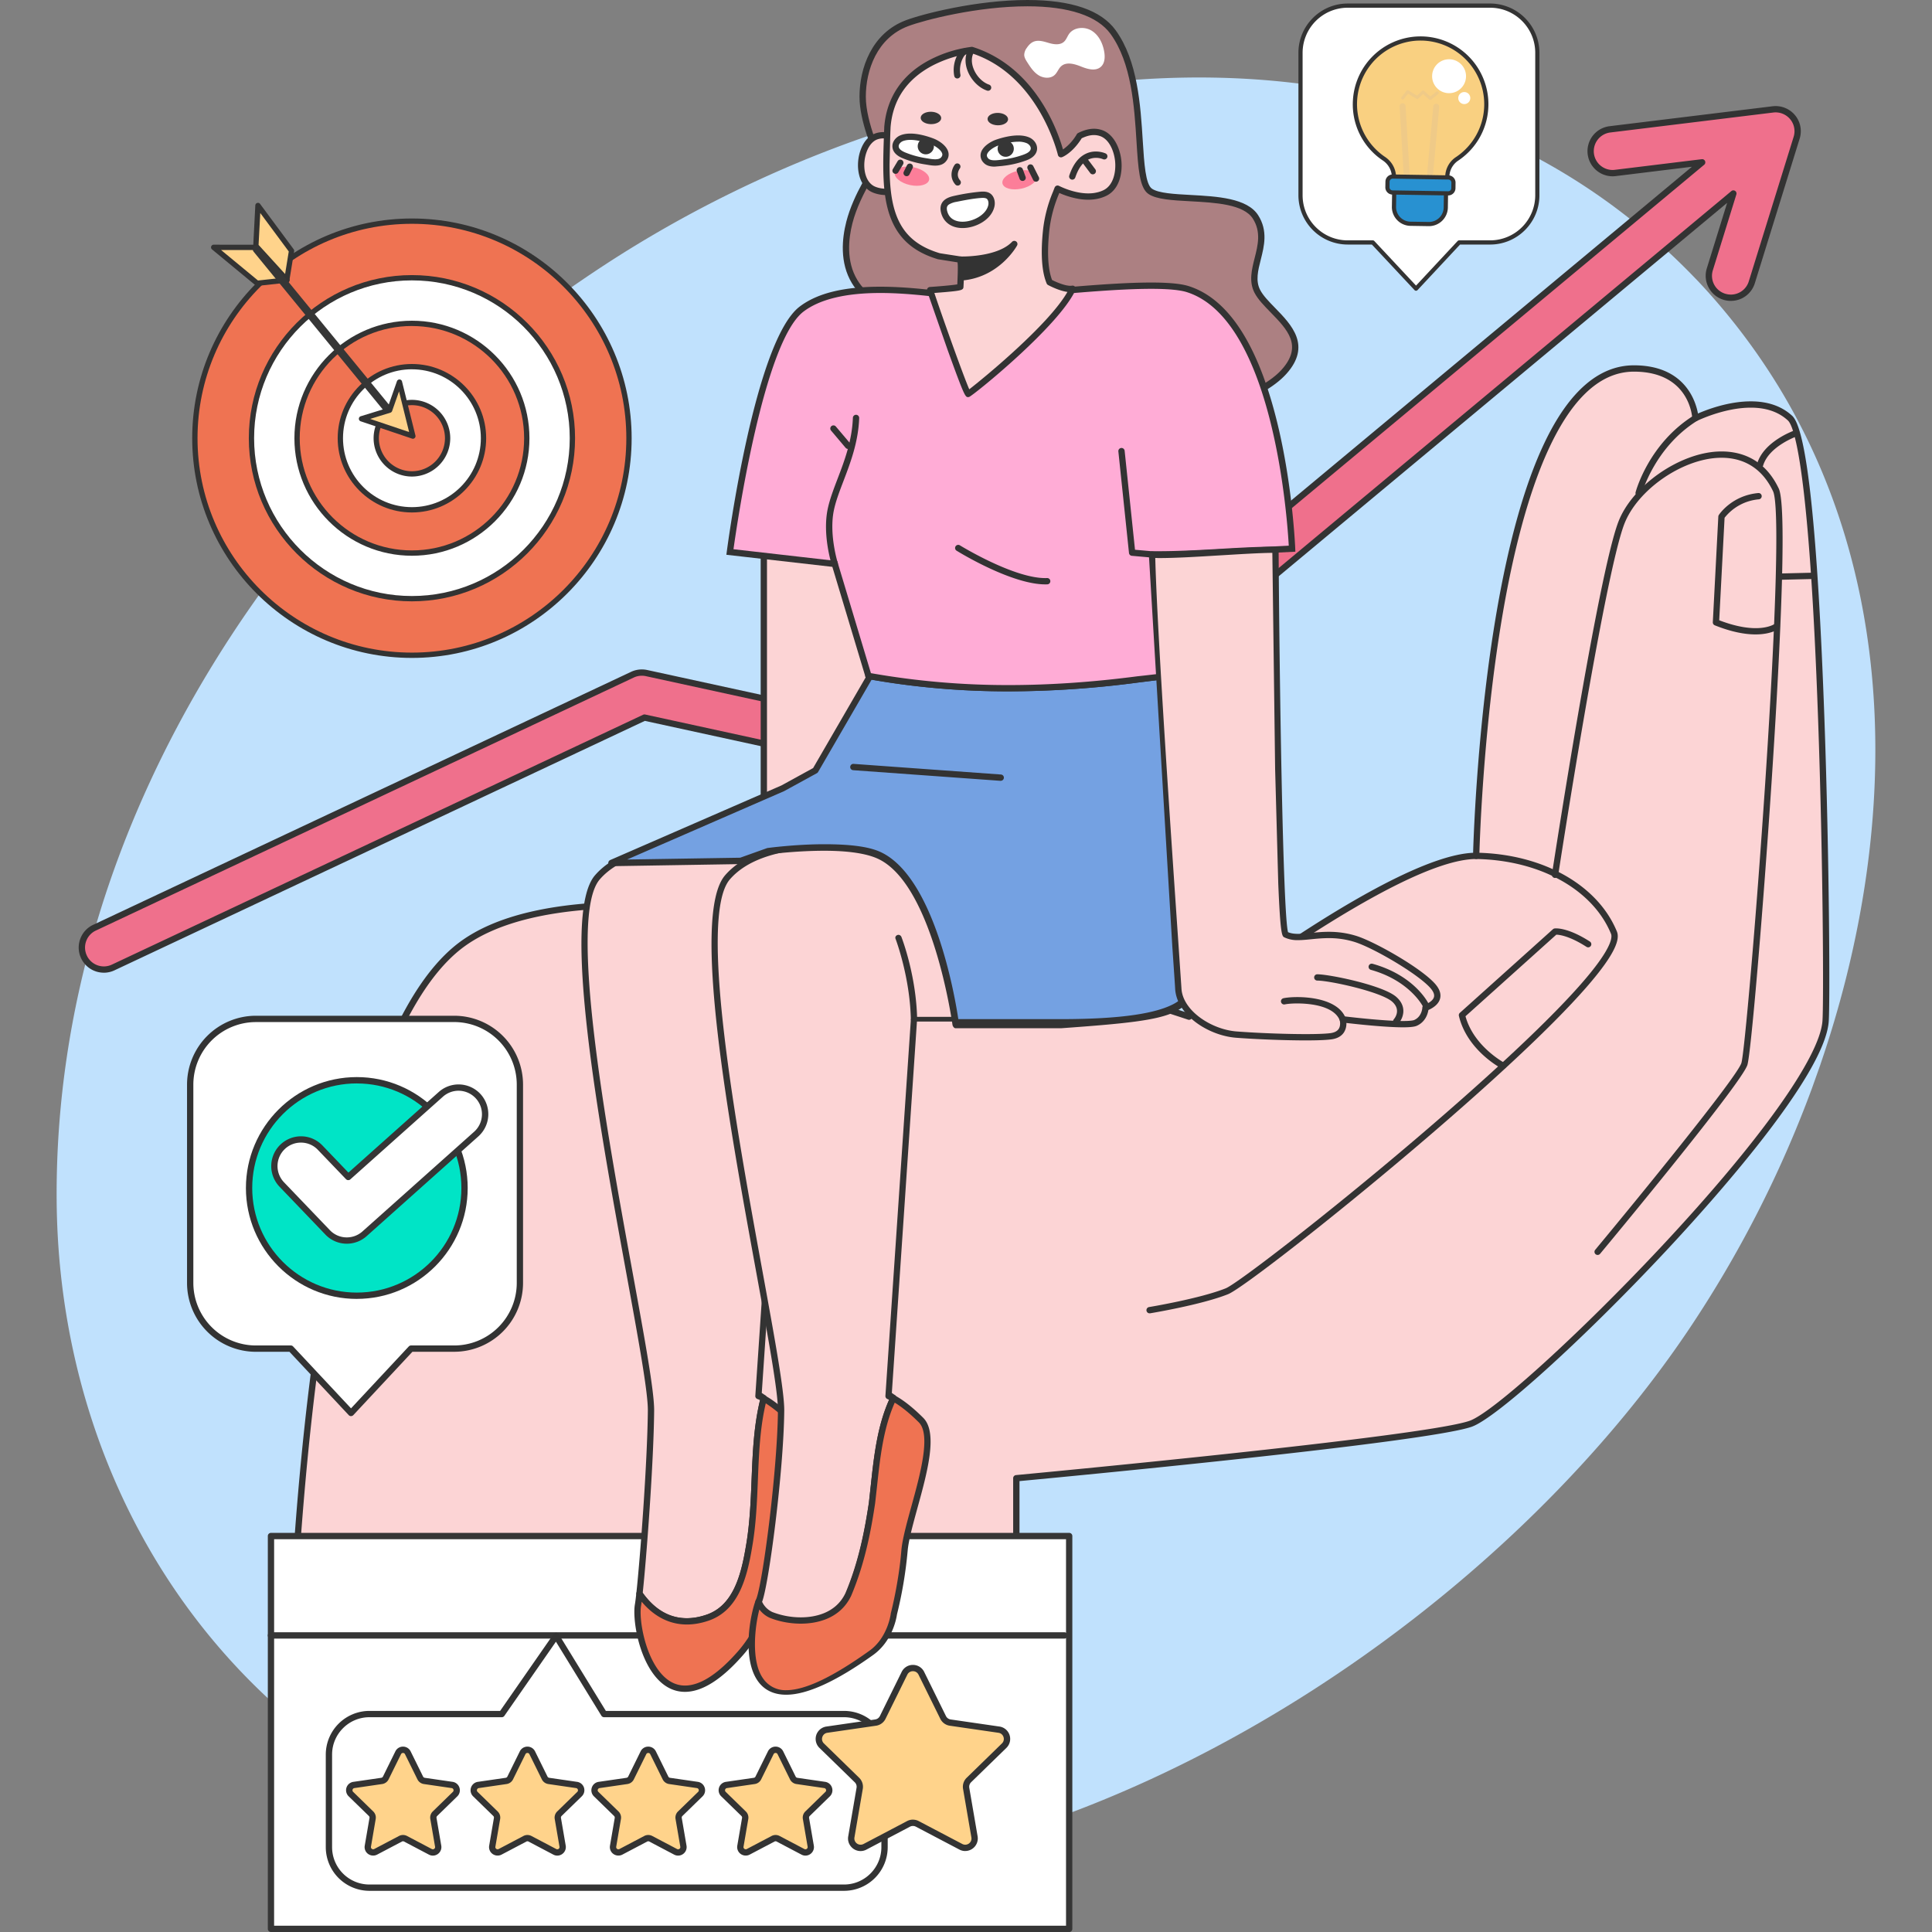 <svg xmlns="http://www.w3.org/2000/svg" xmlns:xlink="http://www.w3.org/1999/xlink" width="800" height="800">
  <rect width="100%" height="100%" fill="#808080" stroke="none"/>
  <style>
    .B{fill:#333}.C{fill:#fff}.D{fill:#ffd38b}.E{fill:#fcd4d5}.F{fill:#363636}.G{fill:#ef7352}.H{fill:#fad1c4}.I{fill:#efca88}
  </style>
  <defs>
    <clipPath id="A">
      <path d="M3933.57 1836.53h8.14v-49.91h-8.14z"/>
    </clipPath>
    <clipPath id="B">
      <path d="M3915.5 1836.88h6.69v-50.01h-6.69z"/>
    </clipPath>
    <clipPath id="C">
      <path d="M3916.57 1845.48h24.79v-6.42h-24.79z"/>
    </clipPath>
    <path id="D" d="M4122.76 1935.13c.02 1.5 2.06 2.68 4.54 2.64s4.47-1.3 4.45-2.8-2.06-2.68-4.54-2.63-4.48 1.29-4.45 2.79"/>
  </defs>
  <path fill="#c0e1fd" d="m753.82 440.73-3.53 9.92a473.06 473.06 0 0 1-51.43 100.5c-40.45 59.95-101.24 116.78-171.08 158.5-33.41 19.97-68.9 36.48-105.2 48.22-43.46 14.06-88.12 21.28-131.84 19.42l-5.85-.3c-33.88-2.07-67.14-9.68-98.78-23.88a276.46 276.46 0 0 1-56.59-34.1l-6.19-4.95c-65.16-53.52-99.28-133.61-99.87-217-1.14-158.96 97.66-303.32 227.7-387.88C383.3 23.23 578.2-10.66 699.8 113l3.22 3.32a266.98 266.98 0 0 1 33.62 44.05c50.89 83.7 49.07 187.19 17.17 280.35"/>
  <path d="M120 703.2s3.92-260.66 70.55-311.61 301.82 29.4 301.82 29.4 85.57-66.6 118.88-66.6c0 0 4.29-201.81 65.32-201.81 24.49 0 25.47 20.57 25.47 20.57s25.47-12.73 39.2 0S757.03 409.2 755.92 423c-2.94 36.25-127.37 159.7-146.97 166.56s-188.11 22.53-188.11 22.53v91.11z" class="E"/>
  <g class="B">
    <path d="M121.33 701.9h298.2v-89.8a1.3 1.3 0 0 1 1.2-1.3c1.68-.17 168.58-15.75 187.8-22.48 9.6-3.35 45.87-36.29 79.2-71.91 40.66-43.45 65.67-78.41 66.9-93.52.55-6.8.3-66.02-1.8-125.17-3.7-104.54-9.97-121.27-12.49-123.6-3.8-3.53-8.97-5.32-15.37-5.32-11.17 0-22.24 5.47-22.35 5.52a1.3 1.3 0 0 1-1.89-1.1c-.04-.79-1.25-19.33-24.16-19.33-30.62 0-46.4 54.27-54.25 99.8-8.6 49.77-9.75 100.23-9.76 100.73a1.3 1.3 0 0 1-1.3 1.28c-32.5 0-117.24 65.65-118.1 66.31a1.3 1.3 0 0 1-1.22.21c-1.35-.46-136.45-46.25-229.6-46.25-32.65 0-56.54 5.6-71 16.65-26.95 20.62-47.62 80.8-59.75 174.03-8.47 65.08-10.06 125.6-10.26 135.24m299.52 2.62H120a1.3 1.3 0 0 1-.93-.4 1.3 1.3 0 0 1-.38-.93c.01-.65 1.09-66.06 10.3-136.85 5.42-41.6 12.54-76.91 21.18-104.94 10.85-35.22 24.17-59.05 39.59-70.84 14.92-11.4 39.34-17.2 72.59-17.2 90.18 0 219.31 42.66 229.77 46.17 7.97-6.16 84.78-64.9 117.86-66.4.24-8.11 1.9-54.26 9.76-99.86 5.07-29.4 11.7-52.86 19.7-69.7 10.16-21.43 22.66-32.29 37.13-32.29 20.97 0 25.55 14.68 26.52 19.96 3.6-1.58 12.58-5.04 21.88-5.04 7.09 0 12.85 2.02 17.15 6 6.09 5.66 10.57 47.86 13.33 125.44 2.1 59.24 2.33 118.63 1.78 125.47-1.83 22.6-47.88 74.03-67.59 95.1-34.15 36.49-70.15 69.06-80.25 72.59-18.87 6.6-170.95 20.97-187.24 22.5v89.91c0 .72-.58 1.3-1.3 1.3"/>
    <path d="M476.04 543.82a1.3 1.3 0 0 1-1.3-1.1 1.3 1.3 0 0 1 1.09-1.5c.2-.03 21.1-3.5 31.73-7.76 4.5-1.8 40.23-29.09 78.48-61.66 26.97-22.97 73.27-64.01 80.39-80.84 1.01-2.4.92-3.66.66-4.28-7.57-18.39-29.5-30.55-55.86-30.98a1.3 1.3 0 1 1 .02-2.61h.03c27.4.45 50.26 13.24 58.23 32.6.66 1.6.44 3.65-.68 6.28-7.32 17.33-53.95 58.7-81.1 81.82-37.3 31.78-73.83 59.96-79.2 62.1-10.9 4.36-31.41 7.77-32.28 7.92l-.21.01"/>
    <path d="M661.55 519.65a1.3 1.3 0 0 1-.84-.3 1.3 1.3 0 0 1-.16-1.84c16.12-19.39 58.43-71.07 60.51-77.3 1.2-3.63 6.1-59.14 9.9-116.36 4.63-69.94 5.83-114.96 3.22-120.44-5.69-11.95-15.35-14.12-22.47-13.84-15.5.61-33.78 13.44-39.14 27.46-8.35 21.83-27.18 144.16-27.36 145.4a1.31 1.31 0 0 1-1.5 1.1 1.3 1.3 0 0 1-1.09-1.5c.78-5.05 19.06-123.85 27.5-145.93 5.7-14.88 25.08-28.5 41.48-29.14 7.9-.3 18.64 2.09 24.94 15.32 3.88 8.15-.2 79.77-2.98 121.74-3.62 54.74-8.58 112.7-10.02 117-2.66 7.99-58.6 75.3-60.98 78.16a1.3 1.3 0 0 1-1.01.47"/>
    <path d="M678.53 205.46a1.35 1.35 0 0 1-.33-.05 1.3 1.3 0 0 1-.93-1.6c.22-.82 5.57-20.22 24.08-31.76a1.3 1.3 0 0 1 1.38 2.21c-17.6 10.98-22.88 30.04-22.93 30.23a1.3 1.3 0 0 1-1.27.97m-56.17 237.12c-.2 0-.42-.05-.6-.15-.59-.3-14.3-7.63-17.66-21.76a1.3 1.3 0 0 1 .4-1.28l38.54-34.62a1.3 1.3 0 0 1 .69-.32c.2-.03 5.16-.65 14.6 5.42.61.4.79 1.2.4 1.8a1.3 1.3 0 0 1-1.8.4c-7.12-4.57-11.3-5.02-12.5-5.04l-37.6 33.78c3.4 12.48 16 19.23 16.14 19.3a1.3 1.3 0 0 1-.61 2.47M726.94 262.7c-4.12 0-9.68-.89-16.88-3.77a1.3 1.3 0 0 1-.82-1.28l2.28-43.77a1.31 1.31 0 0 1 .21-.64c.22-.33 5.37-8.06 16.33-9.08a1.3 1.3 0 1 1 .24 2.6 20.3 20.3 0 0 0-14.19 7.64l-2.22 42.44c16.44 6.32 22.94 1.53 23 1.47a1.3 1.3 0 0 1 1.83.24 1.3 1.3 0 0 1-.23 1.83c-.2.15-3.12 2.32-9.55 2.32m1.9-69a1.3 1.3 0 0 1-1.25-1.68c2.76-9.35 15.31-13.74 15.84-13.93a1.3 1.3 0 0 1 1.66.82 1.3 1.3 0 0 1-.81 1.66c-.12.04-11.8 4.14-14.2 12.2a1.3 1.3 0 0 1-1.25.93m8.17 46.38a1.3 1.3 0 0 1-1.31-1.28 1.3 1.3 0 0 1 1.28-1.33l13.71-.33h.03a1.3 1.3 0 0 1 1.3 1.27 1.3 1.3 0 0 1-1.27 1.34l-13.71.33H737"/>
  </g>
  <path d="M442.73 636.04H112.2V798.7h330.53z" class="C"/>
  <g class="F">
    <path d="M113.5 797.39h327.92V637.35H113.51zM442.74 800H112.2a1.3 1.3 0 0 1-1.3-1.3V636.03c0-.72.58-1.3 1.3-1.3h330.53c.72 0 1.3.58 1.3 1.3V798.7a1.3 1.3 0 0 1-1.3 1.31"/>
    <path d="M440.77 678.5H112.2a1.3 1.3 0 1 1 0-2.61h328.57a1.3 1.3 0 0 1 0 2.61"/>
  </g>
  <path fill="#ef708c" d="M742.25 48.5a9.11 9.11 0 0 0-8.09-3.2l-67.53 8.26a9.1 9.1 0 0 0-7.92 10.14 9.1 9.1 0 0 0 10.14 7.92l35.99-4.4-291.96 243.1-42.95-9.35-102.22-22.26a9.1 9.1 0 0 0-5.8.65L39.13 384.14a9.1 9.1 0 0 0 1.52 17.02 9.05 9.05 0 0 0 6.22-.56l219.98-103.46 98.65 21.49 47.85 10.42a9.1 9.1 0 0 0 7.76-1.9L717.73 80.17 708 111.5a9.1 9.1 0 1 0 17.38 5.4l18.57-59.87a9.1 9.1 0 0 0-1.7-8.52"/>
  <path d="M265.78 279.8a7.83 7.83 0 0 0-3.32.74L39.7 385.32a7.74 7.74 0 0 0-4.02 4.4 7.73 7.73 0 0 0 .28 5.96 7.77 7.77 0 0 0 10.37 3.74L266.3 295.96c.26-.12.55-.16.83-.1l146.5 31.91a7.85 7.85 0 0 0 6.65-1.62l296.61-247a1.3 1.3 0 0 1 2.09 1.4l-9.72 31.33a7.75 7.75 0 0 0 5.13 9.75l.3.08a7.79 7.79 0 0 0 2.01.27 7.75 7.75 0 0 0 7.44-5.49l18.57-59.85a7.76 7.76 0 0 0-1.46-7.3 7.85 7.85 0 0 0-6.93-2.75l-67.53 8.27a7.8 7.8 0 0 0-6.78 8.68 7.8 7.8 0 0 0 7.71 6.84 7.84 7.84 0 0 0 .97-.06l35.99-4.4a1.3 1.3 0 0 1 1.35.78 1.3 1.3 0 0 1-.36 1.52l-291.95 243.1a1.3 1.3 0 0 1-1.12.28l-145.17-31.62a7.8 7.8 0 0 0-1.65-.18M43 402.77a10.43 10.43 0 0 1-2.7-.35 10.38 10.38 0 0 1-6.72-5.63 10.32 10.32 0 0 1-.37-7.95 10.33 10.33 0 0 1 5.36-5.89l222.77-104.77a10.49 10.49 0 0 1 6.64-.75l144.55 31.48L700.59 69.05 669 72.92a10.58 10.58 0 0 1-1.29.08 10.41 10.41 0 0 1-1.24-20.74L734 44c3.52-.42 7 .97 9.25 3.66 2.28 2.72 3 6.37 1.95 9.75l-18.56 59.86a10.35 10.35 0 0 1-9.94 7.32 10.38 10.38 0 0 1-2.69-.35 8.4 8.4 0 0 1-.4-.12 10.32 10.32 0 0 1-6.12-5.09 10.33 10.33 0 0 1-.73-7.93l8.41-27.1-293.22 244.16a10.51 10.51 0 0 1-8.88 2.17L267.01 298.5 47.43 401.78c-1.4.66-2.89 1-4.42 1" class="B"/>
  <path d="M316.28 206.67V344.8l52.91-19.6 2.94-61.72-28.11-52.51z" class="E"/>
  <path d="M317.59 208.2v134.74l50.34-18.65 2.88-60.5-27.64-51.62zm-1.3 137.92c-.27 0-.53-.08-.75-.23a1.3 1.3 0 0 1-.56-1.07V206.67a1.3 1.3 0 0 1 1.5-1.3l27.74 4.32c.4.06.76.31.95.67l28.11 52.52a1.32 1.32 0 0 1 .15.68l-2.93 61.72c-.03.53-.37.98-.86 1.16l-52.9 19.6c-.15.05-.3.08-.46.08" class="B"/>
  <path fill="#ac8082" d="M364.54 66.42s-7.33-15.02-7.33-26.38 4.76-25.29 18.32-30.42 70-17.59 85.38 3.67 7.7 60.83 15.4 65.96 36.63-.37 43.6 10.62-4.03 21.62.73 30.78 24.55 18.33 11 33.35-62.67 27.85-93.81 9.9-35.55-27.49-62.3-33.72-27.11-25.28-23.82-38.1 12.83-25.66 12.83-25.66"/>
  <path d="M425.46 2.61c-20.73 0-42.65 5.66-49.47 8.24-12.88 4.87-17.47 18.27-17.47 29.19 0 10.93 7.12 25.66 7.2 25.8.2.45.16.97-.13 1.36-.1.13-9.42 12.78-12.61 25.2-1.66 6.46-2.66 15.8 2.03 23.54 3.81 6.28 10.81 10.64 20.82 12.97 17.68 4.12 25.7 9.64 37.86 18 6.56 4.51 13.99 9.63 24.79 15.85 9.75 5.62 22.24 8.6 36.12 8.6 24.8 0 47.98-9.27 56.06-18.24 8.97-9.94 2.4-16.67-4.55-23.8-2.68-2.75-5.22-5.35-6.63-8.06-2.42-4.66-1.17-9.61.04-14.4 1.35-5.32 2.74-10.83-.72-16.29-3.81-6.03-15.55-6.66-25.9-7.23-7.49-.4-13.95-.76-17.32-3-3.77-2.52-4.28-10.6-4.98-21.8-.91-14.46-2.04-32.47-10.75-44.49-5.42-7.48-17.31-11.44-34.4-11.44m49.15 171.36c-14.34 0-27.28-3.1-37.43-8.95-10.89-6.27-18.36-11.42-24.96-15.96-11.91-8.19-19.78-13.6-36.97-17.6-10.72-2.5-18.28-7.26-22.46-14.16-5.17-8.52-4.12-18.6-2.33-25.55 2.94-11.45 10.6-22.68 12.58-25.47-1.47-3.17-7.13-16-7.13-26.24 0-11.79 5.04-26.3 19.17-31.64 6.95-2.63 29.3-8.4 50.39-8.4 18.2 0 30.5 4.21 36.51 12.52 9.15 12.63 10.3 31.06 11.23 45.86.58 9.25 1.13 17.98 3.83 19.78 2.78 1.85 9.2 2.2 16 2.57 10.99.6 23.44 1.28 27.98 8.44 4.06 6.41 2.46 12.75 1.05 18.33-1.15 4.51-2.22 8.78-.26 12.55 1.23 2.37 3.64 4.84 6.19 7.45 6.78 6.96 15.23 15.61 4.61 27.38-9.82 10.88-34.76 19.09-58 19.09" class="B"/>
  <path d="M292.49 670.01c12.4-3.92 15.67-17.64 17.63-29.4 3.69-20.87 1.03-41.74 6.12-61.53-1.42-.78-2.18-1.23-2.18-1.23L324.6 422h85.38l-66.88-65.48s-73.28-19.27-95.73 6.65c-19.93 23.03 22.45 195.6 22.2 220.94-.22 22-3.22 61.4-4.79 75.76 6.12 8.74 15.27 14.16 27.7 10.14" class="E"/>
  <path d="M266.14 659.55c5 6.97 11.15 10.51 18.26 10.51 2.45 0 5.04-.43 7.69-1.3 11.15-3.51 14.64-15.7 16.75-28.36 1.64-9.3 2.01-18.72 2.38-27.84.43-10.85.88-22.06 3.5-32.8a9.1 9.1 0 0 0-1.05-.44 1.31 1.31 0 0 1-.91-1.34l10.53-155.67c.05-.68.62-1.26 1.3-1.26h82.2l-64.35-63.17c-3.12-.8-27.68-6.81-51.58-6.81-20.7 0-35 4.4-42.5 13.06-13.34 15.4 2.84 103.97 13.55 162.56 5.05 27.66 9.04 49.5 8.96 57.49-.21 21.62-3.16 60.65-4.73 75.37m18.26 13.12c-8.03 0-15.18-4.16-20.69-12.02a1.3 1.3 0 0 1-.22-.9c1.55-14.27 4.55-53.81 4.77-75.6.08-7.73-3.9-29.47-8.92-56.98-11.44-62.62-27.11-148.39-12.96-164.74 8.02-9.26 22.98-13.95 44.48-13.95 25.8 0 52.31 6.93 52.58 7a1.3 1.3 0 0 1 .58.33l66.77 65.6c.3.24.5.2.5.63 0 .72-.58.9-1.3.9h-84.17l-10.39 153.87c.38.17.86.6 1.43.92.53.28.8 1 .64 1.57-2.77 10.78-3.2 21.75-3.67 33.31-.37 9.21-.75 18.75-2.42 28.2-2.24 13.47-6.04 26.5-18.53 30.43-2.9.94-5.76 1.43-8.48 1.43" class="B"/>
  <path d="M349.49 781.65H152.97a16.78 16.78 0 0 1-16.77-16.78v-38.35a16.78 16.78 0 0 1 16.77-16.77h54.81l22.48-32.35 19.87 32.35h99.36c9.26 0 16.77 7.51 16.77 16.77v38.35c0 9.27-7.5 16.78-16.77 16.78" class="C"/>
  <path d="M152.97 780.34a15.48 15.48 0 0 1-15.46-15.47v-38.35c0-8.52 6.94-15.46 15.46-15.46h54.81c.43 0 .83-.21 1.07-.56l21.35-30.71 18.82 30.65a1.3 1.3 0 0 0 1.1.62h99.37c8.53 0 15.47 6.94 15.47 15.46v38.35c0 8.53-6.94 15.47-15.47 15.47zm77.3-104.25c-.43 0-.83.21-1.08.56l-22.1 31.8h-54.12a18.1 18.1 0 0 0-18.07 18.07v38.35a18.1 18.1 0 0 0 18.07 18.08H349.5a18.1 18.1 0 0 0 18.08-18.08v-38.35a18.1 18.1 0 0 0-18.08-18.07h-98.63l-19.48-31.73a1.3 1.3 0 0 0-1.08-.63h-.04" class="B"/>
  <path d="m168.87 725.79 5.15 10.43a2.22 2.22 0 0 0 1.67 1.22l11.52 1.67a2.22 2.22 0 0 1 1.23 3.8l-8.34 8.12a2.22 2.22 0 0 0-.63 1.96l1.96 11.47a2.22 2.22 0 0 1-3.22 2.34l-10.3-5.41a2.22 2.22 0 0 0-2.07 0l-10.3 5.41a2.22 2.22 0 0 1-3.22-2.34l1.97-11.47a2.22 2.22 0 0 0-.64-1.96l-8.34-8.13a2.22 2.22 0 0 1 1.24-3.79l11.51-1.67a2.22 2.22 0 0 0 1.67-1.22l5.16-10.43a2.22 2.22 0 0 1 3.98 0" class="D"/>
  <path d="M166.88 759.83a3.53 3.53 0 0 1 1.64.4l10.3 5.42c.4.2.86.1 1.13-.23a.88.88 0 0 0 .2-.74l-1.97-11.47a3.53 3.53 0 0 1 1.01-3.12l8.34-8.12a.89.89 0 0 0 .23-.94.89.89 0 0 0-.74-.62l-11.52-1.68a3.53 3.53 0 0 1-2.65-1.93l-5.15-10.43c-.23-.46-.65-.51-.82-.51s-.6.05-.82.5l-5.15 10.44a3.53 3.53 0 0 1-2.66 1.93l-11.52 1.68a.89.89 0 0 0-.73.62.89.89 0 0 0 .23.94l8.33 8.12a3.53 3.53 0 0 1 1.01 3.12l-1.96 11.47a.88.88 0 0 0 .2.74.92.92 0 0 0 1.12.23l10.3-5.42a3.53 3.53 0 0 1 1.65-.4m12.37 8.54a3.5 3.5 0 0 1-1.65-.41l-10.3-5.42a.92.92 0 0 0-.85 0l-10.3 5.42a3.57 3.57 0 0 1-4.35-.86 3.51 3.51 0 0 1-.77-2.86l1.97-11.47a.92.92 0 0 0-.26-.81l-8.34-8.12a3.5 3.5 0 0 1 1.96-6.02l11.51-1.67c.3-.05.56-.23.7-.5l5.14-10.44a3.5 3.5 0 0 1 3.17-1.97 3.5 3.5 0 0 1 3.16 1.97l5.15 10.44c.13.27.4.45.69.5l11.52 1.67a3.5 3.5 0 0 1 2.84 2.4 3.5 3.5 0 0 1-.89 3.62l-8.33 8.12a.91.91 0 0 0-.27.8l1.97 11.48a3.51 3.51 0 0 1-.77 2.86 3.53 3.53 0 0 1-2.7 1.27" class="B"/>
  <path d="m220.4 725.79 5.14 10.43a2.22 2.22 0 0 0 1.67 1.22l11.52 1.67a2.22 2.22 0 0 1 1.23 3.8l-8.33 8.12c-.52.5-.76 1.24-.64 1.96l1.97 11.47a2.22 2.22 0 0 1-3.22 2.34l-10.3-5.41a2.22 2.22 0 0 0-2.07 0l-10.3 5.41a2.22 2.22 0 0 1-3.23-2.34l1.97-11.47a2.22 2.22 0 0 0-.64-1.96l-8.33-8.13a2.22 2.22 0 0 1 1.23-3.79l11.52-1.67a2.22 2.22 0 0 0 1.67-1.22l5.15-10.43a2.22 2.22 0 0 1 3.98 0" class="D"/>
  <path d="M218.4 759.83c.57 0 1.14.14 1.64.4l10.3 5.42c.4.2.86.1 1.14-.23a.88.88 0 0 0 .19-.74l-1.97-11.47a3.53 3.53 0 0 1 1.02-3.12l8.33-8.12a.89.89 0 0 0 .23-.94.89.89 0 0 0-.74-.62l-11.51-1.68a3.53 3.53 0 0 1-2.66-1.93l-5.15-10.43a.89.89 0 0 0-.82-.51.9.9 0 0 0-.82.5l-5.15 10.44a3.53 3.53 0 0 1-2.66 1.93l-11.51 1.68c-.51.07-.69.46-.74.62s-.14.58.23.94l8.33 8.12a3.53 3.53 0 0 1 1.02 3.12l-1.97 11.47c-.06.35.07.6.2.74.27.32.73.43 1.13.23l10.3-5.42a3.53 3.53 0 0 1 1.64-.4m12.37 8.54a3.5 3.5 0 0 1-1.64-.41l-10.3-5.42a.92.92 0 0 0-.85 0l-10.3 5.42a3.57 3.57 0 0 1-4.35-.86 3.5 3.5 0 0 1-.77-2.86l1.96-11.47a.92.92 0 0 0-.26-.81l-8.33-8.12a3.5 3.5 0 0 1-.9-3.62 3.5 3.5 0 0 1 2.85-2.4l11.52-1.67c.3-.05.55-.23.69-.5l5.15-10.44a3.5 3.5 0 0 1 3.16-1.97 3.5 3.5 0 0 1 3.16 1.97l5.15 10.44c.14.27.4.45.7.5l11.51 1.67a3.5 3.5 0 0 1 1.96 6.02l-8.34 8.12a.91.91 0 0 0-.26.8l1.97 11.48a3.51 3.51 0 0 1-.78 2.86 3.53 3.53 0 0 1-2.7 1.27" class="B"/>
  <path d="m270.42 725.79 5.15 10.43a2.22 2.22 0 0 0 1.67 1.22l11.52 1.67a2.22 2.22 0 0 1 1.23 3.8l-8.34 8.12c-.52.5-.76 1.24-.63 1.96l1.96 11.47a2.22 2.22 0 0 1-3.22 2.34l-10.3-5.41a2.22 2.22 0 0 0-2.07 0l-10.3 5.41a2.22 2.22 0 0 1-3.22-2.34l1.97-11.47a2.22 2.22 0 0 0-.64-1.96l-8.34-8.13a2.22 2.22 0 0 1 1.23-3.79l11.52-1.67a2.22 2.22 0 0 0 1.67-1.22l5.16-10.43a2.22 2.22 0 0 1 3.98 0" class="D"/>
  <path d="M268.43 759.83a3.53 3.53 0 0 1 1.64.4l10.3 5.42c.4.2.86.1 1.13-.23a.88.88 0 0 0 .2-.74l-1.97-11.47a3.53 3.53 0 0 1 1.01-3.12l8.34-8.12a.89.89 0 0 0 .23-.94.89.89 0 0 0-.74-.62l-11.52-1.68a3.53 3.53 0 0 1-2.65-1.93l-5.15-10.43c-.23-.46-.65-.51-.82-.51s-.6.05-.82.5l-5.15 10.44a3.53 3.53 0 0 1-2.66 1.93l-11.52 1.68c-.5.07-.68.46-.74.62s-.13.58.24.94l8.33 8.12a3.53 3.53 0 0 1 1.01 3.12l-1.96 11.47c-.06.35.07.6.19.74.27.32.74.43 1.13.23l10.3-5.42a3.53 3.53 0 0 1 1.65-.4m12.36 8.54a3.5 3.5 0 0 1-1.64-.41l-10.3-5.42a.93.93 0 0 0-.85 0l-10.3 5.42a3.57 3.57 0 0 1-4.35-.86 3.5 3.5 0 0 1-.77-2.86l1.97-11.47a.91.91 0 0 0-.26-.8l-8.34-8.13a3.5 3.5 0 0 1-.9-3.62 3.5 3.5 0 0 1 2.86-2.4l11.51-1.67c.3-.05.56-.23.7-.5l5.14-10.44a3.5 3.5 0 0 1 3.17-1.97 3.5 3.5 0 0 1 3.16 1.97l5.15 10.44c.13.27.39.45.69.5l11.52 1.67a3.5 3.5 0 0 1 2.84 2.4 3.5 3.5 0 0 1-.89 3.62l-8.33 8.12a.91.91 0 0 0-.27.81l1.97 11.47a3.5 3.5 0 0 1-.77 2.86 3.54 3.54 0 0 1-2.7 1.27" class="B"/>
  <path d="m323.14 725.79 5.15 10.43a2.22 2.22 0 0 0 1.67 1.22l11.52 1.67a2.22 2.22 0 0 1 1.23 3.8l-8.33 8.12c-.53.5-.77 1.24-.64 1.96l1.96 11.47a2.22 2.22 0 0 1-3.22 2.34l-10.3-5.41a2.22 2.22 0 0 0-2.07 0l-10.3 5.41a2.22 2.22 0 0 1-3.22-2.34l1.97-11.47a2.22 2.22 0 0 0-.64-1.96l-8.33-8.13a2.22 2.22 0 0 1 1.23-3.79l11.51-1.67a2.22 2.22 0 0 0 1.68-1.22l5.15-10.43a2.22 2.22 0 0 1 3.98 0" class="D"/>
  <path d="M321.15 759.83a3.53 3.53 0 0 1 1.64.4l10.3 5.42c.4.2.86.1 1.13-.23a.88.88 0 0 0 .2-.74l-1.97-11.47a3.53 3.53 0 0 1 1.01-3.12l8.34-8.12a.89.89 0 0 0 .23-.94.89.89 0 0 0-.74-.62l-11.52-1.68a3.53 3.53 0 0 1-2.65-1.93l-5.15-10.43a.89.89 0 0 0-.82-.51.9.9 0 0 0-.82.5l-5.15 10.44a3.53 3.53 0 0 1-2.66 1.93L301 740.41a.89.89 0 0 0-.73.62.9.9 0 0 0 .23.94l8.33 8.12a3.53 3.53 0 0 1 1.02 3.12l-1.97 11.47c-.06.35.07.6.2.74.27.32.73.43 1.13.23l10.3-5.42c.5-.26 1.07-.4 1.64-.4m12.37 8.54a3.5 3.5 0 0 1-1.64-.41l-10.3-5.42a.92.92 0 0 0-.86 0l-10.3 5.42a3.57 3.57 0 0 1-4.35-.86 3.5 3.5 0 0 1-.77-2.86l1.97-11.47a.92.92 0 0 0-.26-.81l-8.34-8.12a3.5 3.5 0 0 1 1.96-6.02l11.52-1.67a.9.9 0 0 0 .68-.5l5.15-10.44a3.5 3.5 0 0 1 3.17-1.97 3.5 3.5 0 0 1 3.16 1.97l5.15 10.44c.13.27.4.45.69.5l11.52 1.67a3.5 3.5 0 0 1 2.84 2.4 3.5 3.5 0 0 1-.89 3.62l-8.33 8.12a.92.92 0 0 0-.27.8l1.97 11.48a3.51 3.51 0 0 1-.77 2.86 3.53 3.53 0 0 1-2.7 1.27" class="B"/>
  <path d="m381.5 692.87 9.03 18.29a3.88 3.88 0 0 0 2.93 2.12l20.17 2.93a3.89 3.89 0 0 1 2.16 6.64l-14.6 14.23a3.89 3.89 0 0 0-1.12 3.44l3.45 20.1a3.89 3.89 0 0 1-5.65 4.1l-18.04-9.5a3.9 3.9 0 0 0-3.62 0l-18.04 9.5a3.89 3.89 0 0 1-5.65-4.1l3.45-20.1a3.89 3.89 0 0 0-1.12-3.44l-14.6-14.23a3.89 3.89 0 0 1 2.16-6.64l20.17-2.93a3.89 3.89 0 0 0 2.93-2.12l9.02-18.29a3.89 3.89 0 0 1 6.98 0" class="D"/>
  <path d="M378.02 753.48a5.22 5.22 0 0 1 2.42.6l18.04 9.48a2.6 2.6 0 0 0 3.2-.64 2.52 2.52 0 0 0 .55-2.08l-3.45-20.1a5.2 5.2 0 0 1 1.5-4.6l14.6-14.23c.72-.7.96-1.69.65-2.64a2.53 2.53 0 0 0-2.08-1.76l-20.18-2.93a5.2 5.2 0 0 1-3.91-2.85l-9.02-18.28a2.53 2.53 0 0 0-2.32-1.44 2.53 2.53 0 0 0-2.32 1.44l-9.02 18.28a5.2 5.2 0 0 1-3.91 2.85l-20.18 2.93c-.99.14-1.77.8-2.08 1.76a2.53 2.53 0 0 0 .65 2.64l14.6 14.23a5.2 5.2 0 0 1 1.5 4.6l-3.45 20.1a2.52 2.52 0 0 0 .56 2.08 2.6 2.6 0 0 0 3.19.64l18.04-9.49a5.22 5.22 0 0 1 2.42-.6m21.67 13c-.84 0-1.66-.2-2.42-.6l-18.05-9.49a2.63 2.63 0 0 0-2.4 0l-18.05 9.5a5.15 5.15 0 0 1-6.4-1.27 5.1 5.1 0 0 1-1.14-4.22l3.45-20.09a2.58 2.58 0 0 0-.74-2.29l-14.6-14.22a5.18 5.18 0 0 1 2.88-8.87l20.17-2.93a2.58 2.58 0 0 0 1.95-1.41l9.02-18.28a5.16 5.16 0 0 1 4.66-2.9 5.16 5.16 0 0 1 4.66 2.9l9.02 18.28a2.58 2.58 0 0 0 1.95 1.41l20.17 2.93a5.18 5.18 0 0 1 2.88 8.87L402.1 738c-.6.6-.88 1.45-.74 2.3l3.45 20.08a5.21 5.21 0 0 1-5.12 6.08" class="B"/>
  <path d="M316.24 579.08c-5.1 19.79-2.43 40.66-6.12 61.54-1.95 11.75-5.22 25.47-17.63 29.4-12.44 4.01-21.6-1.38-27.7-10.12-.24 2.18-.45 3.8-.6 4.67-1.97 10.88 8.92 58.57 42.73 19.66 6.54-7.53 9.34-15.94 9.34-15.94s3.3-12.55 4.4-26.1 15.3-45.72 6.87-54.15c-5.16-5.16-9.05-7.74-11.3-8.96" class="G"/>
  <path d="m265.7 663.24-.23 1.56c-.96 5.3 1.36 19.9 8.02 27.86 2.93 3.5 6.34 5.29 10.14 5.29 6.4 0 13.9-4.9 22.3-14.58a51.93 51.93 0 0 0 9.08-15.46c.21-.83 3.3-12.95 4.35-25.83.37-4.62 2.2-11.27 4.15-18.31 3.65-13.24 8.2-29.7 3.1-34.8a55.7 55.7 0 0 0-9.52-7.88c-2.4 10.23-2.82 20.62-3.26 31.58-.37 9.2-.75 18.72-2.42 28.17-2.24 13.46-6.04 26.47-18.53 30.42-2.9.94-5.75 1.41-8.48 1.41-7.1 0-13.5-3.24-18.7-9.43m17.93 37.32c-4.6 0-8.7-2.1-12.15-6.22-7.44-8.91-9.58-24.5-8.58-30 .14-.83.35-2.41.59-4.58a1.3 1.3 0 0 1 2.36-.61c5.07 7.24 11.3 10.91 18.55 10.91 2.45 0 5.04-.43 7.69-1.3 11.15-3.51 14.64-15.7 16.75-28.36 1.64-9.3 2.01-18.72 2.38-27.84.45-11.2.91-22.76 3.75-33.8a1.3 1.3 0 0 1 1.9-.83c2.4 1.32 6.38 3.99 11.58 9.19 6.18 6.17 1.6 22.73-2.42 37.34-1.91 6.92-3.71 13.46-4.07 17.83-1.1 13.51-4.4 26.2-4.44 26.33l-.02.08c-.12.36-2.97 8.75-9.6 16.38-8.92 10.27-17.09 15.48-24.27 15.48" class="B"/>
  <path d="M319.27 668.7c9.8 3.92 26.13 3.92 32-8.49 5.23-12.4 7.85-24.82 9.8-37.88 1.77-14.72 2.48-29.98 8.82-43.37-1.28-.68-1.96-1.11-1.96-1.11L378.46 422h85.38l-66.87-65.48s-73.29-19.27-95.73 6.65c-19.93 23.03 22.45 195.6 22.2 220.94s-6.45 72.5-9.18 78.69l-.16.41a10.25 10.25 0 0 0 5.17 5.5" class="E"/>
  <path d="M319.79 667.93c3.57 1.42 7.76 2.64 11.8 2.64 5.13 0 14.36-1.74 18.5-10.49 5.56-13.2 8.02-26.59 9.7-37.73l.78-7.18c1.3-11.98 2.63-24.4 7.6-35.54l-.63-.29a1.33 1.33 0 0 1-.91-1.34l10.53-155.68c.05-.69.62-1.27 1.3-1.27h82.19l-64.35-63.17c-3.12-.8-27.68-6.81-51.57-6.81-20.7 0-35 4.4-42.5 13.06-13.34 15.4 2.84 103.97 13.55 162.56 5.05 27.66 9.04 49.5 8.96 57.49-.25 25.34-6.46 72.46-9.22 79.23 1 2.02 2.4 3.65 4.27 4.52m11.8 4.53a35.1 35.1 0 0 1-12.8-2.48c-.03 0-.05-.05-.07-.06a11.48 11.48 0 0 1-5.82-6.15 1.33 1.33 0 0 1-.02-1l.19-.47c2.65-6.02 8.8-52.83 9.06-78.14.07-7.74-3.9-29.48-8.92-56.99-11.45-62.62-27.12-148.38-12.96-164.74 8.02-9.26 22.98-13.95 44.48-13.95 25.8 0 52.3 6.93 52.57 7a1.3 1.3 0 0 1 .58.33l66.77 65.6c.31.24.51.2.51.63 0 .72-.58.9-1.3.9h-84.17l-10.4 153.87c.33.15.74.54 1.22.8.61.33.86 1.18.56 1.81-5.23 11.04-6.59 23.7-7.9 35.88l-.8 7.16c-1.7 11.34-4.2 24.8-9.89 38.31-4.78 10.1-15.14 11.69-20.89 11.69" class="B"/>
  <path d="M369.9 578.96c-6.35 13.4-7.06 28.65-8.83 43.37-1.95 13.06-4.57 25.47-9.8 37.88-5.87 12.41-22.2 12.41-32 8.5a10.23 10.23 0 0 1-5.17-5.48c-3.45 8.85-13.43 63.99 46.68 21 8.11-5.8 9.35-15.94 9.35-15.94s3.3-12.55 4.4-26.1 15.3-45.72 6.87-54.15c-5.33-5.33-9.3-7.9-11.5-9.08" class="G"/>
  <path d="M314.44 666.44c-1.88 7.1-3.46 21.25 1.37 28.33a11.18 11.18 0 0 0 9.73 5.1c8.07 0 19.67-5.74 34.48-16.34 7.56-5.4 8.8-15.12 8.81-15.21l.03-.27c.04-.13 3.29-12.65 4.36-25.93.38-4.61 2.21-11.29 4.15-18.33 3.65-13.23 8.2-29.72 3.1-34.81-4.29-4.3-7.66-6.77-9.98-8.17-4.75 10.73-6.06 22.82-7.32 34.54l-.8 7.13c-1.7 11.35-4.2 24.73-9.89 38.24-4.78 10.1-15.14 11.6-20.89 11.6-4.38 0-8.93-.85-12.8-2.4l-.07-.03a10.97 10.97 0 0 1-4.28-3.45m11.1 35.31c-5.22 0-9.22-1.98-11.88-5.87-6.57-9.61-2.82-27.9-.78-33.12a1.31 1.31 0 0 1 2.41-.06 8.95 8.95 0 0 0 4.5 4.8 32.64 32.64 0 0 0 11.8 2.21c5.13 0 14.36-1.3 18.5-10.06 5.56-13.19 8.02-26.37 9.7-37.52l.78-7.06c1.34-12.4 2.72-25.23 8.14-36.67a1.3 1.3 0 0 1 1.8-.59c2.45 1.3 6.48 3.98 11.8 9.3 6.18 6.18 1.61 22.74-2.42 37.35-1.9 6.92-3.7 13.46-4.06 17.83a174.12 174.12 0 0 1-4.42 26.25c-.15 1.12-1.7 10.92-9.87 16.76-15.26 10.91-27.37 16.45-36 16.45" class="B"/>
  <path fill="#74a1e2" d="m324.14 326.4 13.5-7.4 22.21-38.32-.24-.8c36.58 6.66 73.75 6.4 111.5 1.45a729.8 729.8 0 0 0 23.13-2.86c1.57 46.17 3.32 109.39 1.48 119.93-2.93 16.86-1.46 23.6-56.43 24.54h-43.6s-7.97-58.6-31.88-69.25c-13.63-6.07-45.8-1.46-45.8-1.46l-11.29 4.13-53.56.92z"/>
  <path d="M396.82 422h42.45c25.79 0 39.19-2.51 46.23-6.03 6.53-3.26 7.3-7.74 8.57-15.35l.37-2.1c1.37-7.93.86-50-1.46-118.6l-21.73 2.7a413.27 413.27 0 0 1-53.45 3.65 328.4 328.4 0 0 1-56.88-4.83l-22.15 38.21a1.3 1.3 0 0 1-.5.5l-13.5 7.4-.1.05-65 28.31 46.82-.75 11.07-3.95.26-.07c.12-.01 11.51-1.56 23.5-1.56 10.32 0 18.07.9 23.02 3.1 22.73 10.13 31.21 60.81 32.48 69.32m42.47 3.78h-43.6c-.66 0-1.21-.85-1.3-1.5-.08-.58-8.14-58.57-31.12-68.8-4.6-2.06-12-3.2-21.95-3.2-11.11 0-21.71 1.3-23 1.48l-11.16 3.95a1.33 1.33 0 0 1-.42.09l-53.56.87h-.02a1.33 1.33 0 0 1-.52-2.53l70.93-30.9 13.12-7.2 21.75-37.52-.08-.26a1.3 1.3 0 0 1 .28-1.24c.3-.34.75-.5 1.2-.42a324.84 324.84 0 0 0 57.96 5.07 411 411 0 0 0 53.14-3.63c7.84-.81 15.74-1.86 23.12-2.87a1.3 1.3 0 0 1 1.02.3c.28.24.45.58.46.95 1.68 49.25 3.29 110.15 1.47 120.6l-.36 2.15c-1.31 7.84-2.26 13.86-9.98 17.72-7.4 3.7-21.12 5-47.33 6.89z" class="B"/>
  <path fill="#ffacd6" d="m359.61 279.88-13.94-46.37-43.42-4.94s11.35-86.66 29.68-100.59 57.53-5.5 69.99-4.77 74.7-8.34 89.96-3.47c39.57 12.64 43.14 107.45 43.14 107.45l-42.6 2.2 1.82 49.08-23.13 2.86c-37.75 4.95-74.92 5.2-111.5-1.45"/>
  <path d="M360.63 278.74a325.33 325.33 0 0 0 57.17 4.93c16.9 0 34.79-1.23 53.14-3.63a690.4 690.4 0 0 0 21.95-2.71l-1.77-47.88-.05-1.3 42.58-2.2c-.62-11.32-6.4-93.54-42.17-104.97-2.87-.92-7.86-1.38-14.84-1.38-13.34 0-32.02 1.7-47.03 3.07-11.2 1.01-20.85 1.9-26 1.9-.67 0-1.26-.02-1.77-.05-2.3-.14-5.52-.53-9.25-1-7.54-.92-17.87-2.2-28.07-2.2-14.38 0-25.09 2.6-31.8 7.7-16.47 12.52-27.48 87.5-29 98.4l42.95 4.9zm57.17 7.54c-20.13 0-39.79-1.72-58.42-5.11l-.79-.14-13.93-46.31-43.88-5 .17-1.32c.47-3.56 11.64-87.37 30.19-101.46 7.28-5.53 18.2-8.22 33.38-8.22 10.36 0 20.78 1.28 28.39 2.21 3.68.46 6.86.85 9.08.98.46.03 1 .04 1.62.04 5.03 0 14.64-.87 25.76-1.89 15.06-1.37 33.81-3.07 47.27-3.07 7.35 0 12.46.49 15.63 1.5 16.89 5.4 29.43 25.39 37.3 59.42 5.8 25.12 6.75 49 6.76 49.23l.05 1.3-42.6 2.2 1.76 47.78.05 1.18-1.17.16-23.17 2.87a413.41 413.41 0 0 1-53.45 3.65" class="B"/>
  <path d="M379.1 63.22s-8.58-9.35-16.14-6.76c-2.43.8-4.22 3.05-5.28 5.83-2.2 5.82-1.17 13.97 4.2 16.2 7.92 3.3 17.7-2.82 17.7-2.82z" class="E"/>
  <path d="M365.74 57.31a7.29 7.29 0 0 0-2.36.38c-1.89.64-3.48 2.43-4.48 5.07-2.03 5.34-1.1 12.62 3.47 14.53 1.4.58 2.98.87 4.7.87 4.83 0 9.5-2.3 11.18-3.23l-.43-11.16c-1.36-1.37-6.8-6.46-12.08-6.46m1.32 23.47c-2.06 0-3.97-.37-5.69-1.08-6.04-2.52-7.42-11.27-4.9-17.87 1.27-3.38 3.43-5.73 6.07-6.61 1-.35 2.09-.52 3.2-.52 7.23 0 14.04 7.32 14.33 7.64a1.3 1.3 0 0 1 .34.83l.48 12.45c.02.47-.22.91-.61 1.16-.26.16-6.47 4-13.22 4" class="B"/>
  <path d="M400.92 163.12c.7-.2 36.25-28.35 43.22-43.55-3.38.64-9.54-2.7-9.54-2.7-.93-2.34-2.86-8.09-1.37-21.84a55.22 55.22 0 0 1 3.98-15.08l.71-1.82c1.38.68 4.82 2.24 8.88 2.92 2.4.4 5.02.52 7.57-.05 1.05-.24 2.1-.58 3.1-1.06 8.8-4.25 6.7-22.51-1.92-24.95-2.94-.87-5.85-.09-8.55 1.27-3.72 6.1-7.67 7.6-7.67 7.6-1.85-7.68-11.28-35-36.9-43.16 0 0-32.84 3.1-34.98 32.1l-.07 1.75-.06 1.59-.27 11.95c0 4 .14 7.81.56 11.38 1.5 12.63 6.5 22.22 21.08 26.61l.61.12 8.45 1.3c.35 3.07.05 7.8-.1 11.2-.02.6-12.5 1.43-12.5 1.43 2.4 7.58 15 43.2 15.77 42.99" class="E"/>
  <path d="M386.9 121.31c3.01 9.1 11.95 34.2 14.45 39.89 5.78-4.46 32.9-26.7 40.65-40.32-3.58-.47-7.82-2.75-8.02-2.86a1.3 1.3 0 0 1-.59-.66c-.76-1.9-3.06-7.7-1.46-22.47A56.7 56.7 0 0 1 436 79.46l.7-1.8c.13-.34.4-.61.74-.75a1.31 1.31 0 0 1 1.06.05c1.57.77 4.77 2.17 8.52 2.8 2.58.44 4.97.43 7.06-.04 1.01-.22 1.96-.54 2.83-.96 4.16-2 5.2-7.58 4.85-11.74-.4-4.55-2.58-9.65-6.56-10.77-2.2-.65-4.51-.32-7.29 1.01-3.85 6.14-7.94 7.75-8.11 7.81-.35.13-.75.11-1.08-.06a1.31 1.31 0 0 1-.66-.85c-.32-1.36-8.29-33.19-35.75-42.13a50.4 50.4 0 0 0-16.03 5.04C375.5 32.7 369.6 41.38 368.75 52.9v.2l-.07 1.49-.05 1.59-.28 11.9c0 4.37.18 8.04.56 11.23 1.67 14.11 7.68 21.74 20.1 25.5l.55.11 8.39 1.3a1.3 1.3 0 0 1 1.1 1.14c.32 2.76.13 6.76-.02 9.98l-.07 1.42c-.07 1.36-.83 1.58-7.45 2.18l-4.6.37m14 43.12c-1.19 0-1.47 0-8.52-19.53l-8.5-24.37a1.3 1.3 0 0 1 .17-1.14 1.3 1.3 0 0 1 1-.56c4.49-.3 9.5-.76 11.33-1.08l.03-.53c.12-2.74.28-6.08.12-8.58l-8.1-1.28a1.33 1.33 0 0 1-.12-.03c-13.43-4.04-20.21-12.59-22-27.71-.4-3.3-.58-7.07-.58-11.54 0-3.72.12-7.63.28-11.99l.05-1.58.07-1.54v-.23c.92-12.37 7.49-22.05 19-28.02a51.7 51.7 0 0 1 17.18-5.32c.17-.01.35 0 .52.06 25.93 8.26 35.2 34.92 37.32 42.43a20.1 20.1 0 0 0 5.72-6.31c.13-.21.31-.38.53-.5 3.54-1.76 6.63-2.2 9.51-1.34 5.17 1.46 7.96 7.6 8.44 13.06.45 5.23-.97 11.73-6.31 14.31-1.06.5-2.2.9-3.4 1.16-2.42.54-5.15.57-8.07.07a34.17 34.17 0 0 1-7.95-2.44l-.21.54a54.2 54.2 0 0 0-3.89 14.73c-1.42 13.1.3 18.63 1.11 20.77 1.64.83 5.22 2.4 7.56 2.4a3.86 3.86 0 0 0 .7-.05c.48-.1.97.1 1.27.48a1.3 1.3 0 0 1 .16 1.35c-6.9 15.02-42.53 43.82-44.05 44.25a1.33 1.33 0 0 1-.37.06" class="B"/>
  <path fill="#fc7e99" d="M415.1 75.98c-.44-2.02 2.38-4.36 6.3-5.22s7.46.08 7.9 2.11-2.37 4.37-6.3 5.23-7.45-.09-7.9-2.12m-44.58-4.55c.43-2.03 3.97-2.99 7.9-2.15s6.74 3.18 6.3 5.2-3.96 3-7.88 2.15-6.76-3.17-6.32-5.2"/>
  <g class="B">
    <path d="M444 74.4c-.13 0-.27-.03-.4-.08a1.3 1.3 0 0 1-.83-1.65c1.57-4.7 3.99-7.79 7.19-9.16 4-1.72 7.7-.04 7.85.03a1.3 1.3 0 0 1-1.1 2.37 7.7 7.7 0 0 0-5.75.01c-2.47 1.08-4.4 3.63-5.71 7.58-.19.54-.7.89-1.24.9"/>
    <path d="M452.5 72.19a1.3 1.3 0 0 1-1.05-.52l-3.42-4.55a1.3 1.3 0 0 1 .26-1.83 1.3 1.3 0 0 1 1.83.26l3.42 4.55a1.3 1.3 0 0 1-.26 1.83 1.3 1.3 0 0 1-.78.26m-43.38-34.61a1.3 1.3 0 0 1-.42-.07c-3.4-1.15-6.55-4.34-8.02-8.13-1.24-3.18-1.15-6.34.26-8.9a1.3 1.3 0 0 1 1.78-.51 1.3 1.3 0 0 1 .5 1.77c-1.02 1.87-1.06 4.24-.1 6.7 1.2 3.1 3.72 5.68 6.42 6.6a1.3 1.3 0 0 1-.42 2.54"/>
    <path d="M396.4 32.5a1.3 1.3 0 0 1-1.27-1.07c-.6-3.08-.02-6.4 1.57-9.12 1.19-2.03 2.59-2.42 3.5-2.43.72.02 1.3.6 1.29 1.33a1.3 1.3 0 0 1-1.3 1.29h-.03c-.33 0-.8.43-1.21 1.14a10.68 10.68 0 0 0-1.26 7.3 1.3 1.3 0 0 1-1.28 1.55"/>
  </g>
  <g class="F" transform="matrix(.945 0 0 -.945 -3514.77 1877.468)">
    <use xlink:href="#D"/>
    <use xlink:href="#D" x="29.3" y="-.5"/>
  </g>
  <path d="M423.74 65.46c-2.64.9-5.37 1.53-8.14 1.86-2.17.26-5.73 1.02-7.4-.9-2.87-3.29 2.11-6.5 4.7-7.38 3.56-1.2 9.09-2.5 12.7-.97 1.46.62 2.68 2.07 2.51 3.64-.2 1.96-2.18 2.96-3.82 3.55l-.55.2" class="C"/>
  <g class="F">
    <path d="M421.6 58.68c-3.1 0-6.52 1-8.27 1.6-1.68.57-4.22 2.17-4.63 3.7-.1.33-.14.86.49 1.59.48.54 1.35.81 2.65.81.93 0 1.93-.13 2.8-.25l.8-.1a38.15 38.15 0 0 0 7.87-1.81l.53-.19c1.9-.69 2.87-1.49 2.97-2.46.1-.98-.8-1.91-1.71-2.3a8.9 8.9 0 0 0-3.5-.6M411.84 69c-2.1 0-3.62-.56-4.62-1.7a4.2 4.2 0 0 1-1.05-4c.79-2.9 4.48-4.86 6.32-5.48 2.33-.8 5.8-1.74 9.11-1.74 1.74 0 3.26.26 4.52.8 2.15.9 3.5 2.96 3.3 4.98-.33 3.06-3.61 4.25-4.69 4.64l-.57.2c-2.7.93-5.53 1.58-8.4 1.92l-.77.1-3.15.28"/>
    <path d="M419.8 61.63a3.35 3.35 0 1 0-6.7-.11 3.35 3.35 0 0 0 6.7.11"/>
  </g>
  <path d="M375.08 64.63c2.6 1 5.31 1.71 8.07 2.14 2.16.33 5.69 1.21 7.42-.64 2.98-3.2-1.89-6.57-4.45-7.54-3.5-1.33-9-2.81-12.66-1.4-1.48.56-2.74 1.98-2.63 3.55.14 1.96 2.09 3.03 3.7 3.68l.55.21" class="C"/>
  <g class="F">
    <path d="M376.97 57.92c-1.18 0-2.2.17-3.05.49-.92.35-1.86 1.26-1.79 2.24.07.97 1.02 1.8 2.9 2.56l.52.2a38.2 38.2 0 0 0 7.8 2.07l.8.13c.97.17 2.07.35 3.08.35 1.15 0 1.93-.23 2.39-.72.65-.7.62-1.24.54-1.58-.36-1.53-2.85-3.22-4.5-3.85-1.87-.7-5.47-1.89-8.69-1.89m10.26 10.66c-1.24 0-2.5-.22-3.52-.4l-.76-.12a40.7 40.7 0 0 1-8.34-2.21l-.56-.22c-1.06-.43-4.3-1.73-4.52-4.8-.15-2.02 1.28-4.03 3.46-4.86 1.14-.44 2.48-.66 3.98-.66 3.45 0 7.13 1.12 9.61 2.06 1.82.69 5.44 2.76 6.12 5.7.23.98.21 2.46-1.18 3.95-.98 1.05-2.38 1.56-4.29 1.56"/>
    <path d="M380.01 60.5a3.35 3.35 0 1 1 6.7.11 3.35 3.35 0 0 1-6.7-.11"/>
  </g>
  <g class="B">
    <path d="M396.57 76.85a1.3 1.3 0 0 1-.98-.44c-2.72-3.1-1.35-6.73-.24-8.21a1.3 1.3 0 0 1 1.83-.27c.58.43.7 1.25.27 1.83-.2.27-1.85 2.7.1 4.92a1.3 1.3 0 0 1-.12 1.84 1.3 1.3 0 0 1-.86.33m1.18 30.66s15.55.56 22.25-6.46c0 0-6.7 12.08-20.9 13.71z"/>
    <path d="m399.32 108.82.83 4.48a26.47 26.47 0 0 0 13.87-7.01c-5.48 2.1-11.7 2.48-14.7 2.53m-.22 7.25a1.3 1.3 0 0 1-1.29-1.07l-1.35-7.25a1.3 1.3 0 0 1 .3-1.1c.26-.3.64-.47 1.03-.45a21.54 21.54 0 0 0 .78.01c2.45 0 14.98-.3 20.49-6.07a1.3 1.3 0 0 1 1.71-.15 1.3 1.3 0 0 1 .37 1.69c-.28.52-7.19 12.7-21.9 14.38a1.33 1.33 0 0 1-.14 0"/>
  </g>
  <path d="m426.7 69.36 2.28 4.58z" class="H"/>
  <path d="M428.98 75.24a1.3 1.3 0 0 1-1.17-.72l-2.28-4.57a1.3 1.3 0 1 1 2.33-1.17l2.3 4.57a1.3 1.3 0 0 1-.6 1.76 1.3 1.3 0 0 1-.58.13" class="B"/>
  <path d="m422.29 70.5 1.14 3.11z" class="H"/>
  <path d="M423.43 74.92a1.3 1.3 0 0 1-1.23-.86l-1.14-3.1a1.3 1.3 0 0 1 2.45-.9l1.15 3.1a1.3 1.3 0 0 1-1.23 1.76" class="B"/>
  <path d="m372.8 67.4-1.95 3.27z" class="H"/>
  <path d="M370.85 71.98a1.3 1.3 0 0 1-1.12-1.98l1.96-3.27a1.3 1.3 0 0 1 1.79-.45c.62.38.82 1.18.45 1.8l-1.96 3.26a1.3 1.3 0 0 1-1.12.64" class="B"/>
  <path d="m376.73 69.04-1.31 2.61z" class="H"/>
  <path d="M375.42 72.96c-.2 0-.4-.05-.59-.14a1.3 1.3 0 0 1-.58-1.75l1.3-2.62a1.3 1.3 0 1 1 2.34 1.17l-1.3 2.61a1.3 1.3 0 0 1-1.17.73" class="B"/>
  <path d="M392.15 83.63a9.43 9.43 0 0 1 3.6-1.33 83.8 83.8 0 0 1 10.26-1.62 6.1 6.1 0 0 1 2.84.27c1.57.67 1.99 2.74 1.65 4.26-1.71 7.85-17.33 11.87-19.59 2.4-.47-1.95.13-3.17 1.24-3.98" class="C"/>
  <path d="M407 81.94a13.05 13.05 0 0 0-.9.04c-3.37.25-6.78.94-10.09 1.6a8.7 8.7 0 0 0-3.1 1.11c-.57.42-1.1 1.05-.73 2.62.94 3.92 4.42 4.5 6.41 4.5 4.32 0 9.75-2.82 10.64-6.88.23-1.05-.05-2.42-.9-2.78a3.38 3.38 0 0 0-1.32-.2m-8.42 12.48c-4.63 0-7.98-2.43-8.95-6.5-.69-2.89.57-4.5 1.74-5.35.97-.7 2.24-1.18 4.12-1.56a85.17 85.17 0 0 1 10.41-1.64c.37-.03.73-.05 1.1-.05.93 0 1.67.13 2.35.42 2.2.94 2.89 3.6 2.42 5.74-1.2 5.52-7.78 8.94-13.19 8.94" class="F"/>
  <path d="M481.16 231.25h-.12l-12.37-1.1a1.3 1.3 0 0 1-1.18-1.17l-4.4-42.05a1.3 1.3 0 0 1 1.17-1.43 1.31 1.31 0 0 1 1.43 1.16l4.29 40.98 11.3 1a1.3 1.3 0 0 1 1.18 1.42 1.3 1.3 0 0 1-1.3 1.19m-135.5 3.57a1.3 1.3 0 0 1-1.24-.9c-.16-.52-3.92-12.55-1.68-23.2.83-3.94 2.4-8.07 4.07-12.44 2.82-7.38 6-15.74 6.35-25.27a1.3 1.3 0 0 1 2.61.1c-.36 9.95-3.63 18.53-6.52 26.1-1.63 4.27-3.17 8.3-3.95 12.04-2.1 9.97 1.58 21.75 1.61 21.87a1.3 1.3 0 0 1-.85 1.64c-.13.04-.26.06-.4.06" class="B"/>
  <path fill="#ffc8ca" d="m345.12 177.45 6.04 7.15z"/>
  <path d="M351.16 185.9a1.3 1.3 0 0 1-1-.46l-6.04-7.15a1.3 1.3 0 0 1 .15-1.84 1.3 1.3 0 0 1 1.84.16l6.05 7.14a1.3 1.3 0 0 1-.15 1.84c-.25.21-.55.31-.85.31m81.67 56.08c-14.03 0-35.8-13.37-36.73-13.95a1.3 1.3 0 0 1 1.37-2.22c.23.14 22.92 14.08 36.09 13.55a1.3 1.3 0 0 1 1.36 1.25 1.3 1.3 0 0 1-1.26 1.36l-.83.01" class="B"/>
  <path fill="#ffc8ca" d="m353.36 317.61 61.01 4.4z"/>
  <path d="M414.38 323.32h-.1l-61.01-4.4a1.3 1.3 0 0 1-1.21-1.4 1.3 1.3 0 0 1 1.4-1.21l61 4.4a1.3 1.3 0 0 1 1.22 1.4 1.3 1.3 0 0 1-1.3 1.2" class="B"/>
  <path d="M528.15 227.6c.18 30.72 1.5 158 4.26 159.37 6.23 3.12 15.52-2.37 28.93 1.85 7.79 2.44 26.7 13.34 32.04 19.57s-3.11 8.89-3.11 8.89-.13 4.5-4.13 6.27-30.14-1.47-30.14-1.47 1.78 6.12-4.9 7-27.6.21-39.16-.68-23.6-9.38-24.04-19.17l-10.86-179.56c14.16.33 36.95-2.02 51.11-2.06" class="E"/>
  <g class="B">
    <path d="M478.37 231.03c.83 32.26 7 121.96 9.65 160.6l1.19 17.55c.42 9.29 12.4 17.12 22.83 17.92 8.39.65 20.16 1.1 28.64 1.1 4.72 0 8.26-.14 10.25-.4 1.64-.23 2.78-.82 3.4-1.76.98-1.51.42-3.57.41-3.6a1.3 1.3 0 0 1 1.42-1.65c.16.02 16.12 1.99 24.8 1.99 3.34 0 4.36-.3 4.64-.42 3.22-1.43 3.36-5.08 3.36-5.12a1.3 1.3 0 0 1 .92-1.21c.9-.3 3.4-1.43 3.88-3.13.3-1.03-.17-2.26-1.37-3.66-4.95-5.78-23.52-16.69-31.44-19.18a35.32 35.32 0 0 0-10.75-1.6c-2.63 0-5 .23-7.28.46-1.9.19-3.7.37-5.37.37a12.4 12.4 0 0 1-5.73-1.15c-.95-.48-1.64-.82-2.52-22.28l-1.3-47.54-1.15-89.4c-6.14.08-13.64.57-21.54 1.04-8.85.53-18 1.12-25.37 1.12-.53 0-1.05-.04-1.57-.05m62.3 199.78c-8.53 0-20.39-.46-28.84-1.1-11.53-.9-24.74-9.5-25.23-20.42-.05-1.04-.5-7.6-1.18-17.5l-9.7-162.1c0-.35.14-.7.4-.95s.58-.47.95-.45c.92.02 1.88-.05 2.87-.05 7.3 0 16.4-.44 25.21-.97 8.51-.51 16.55-.92 23-.92.72 0 1.3.56 1.3 1.28.31 52.15 1.76 150.93 3.9 158.36 1.13.48 2.47.7 4.2.7 1.54 0 3.27-.18 5.11-.37 2.24-.22 4.78-.48 7.54-.48 4.06 0 7.83.57 11.53 1.73 7.62 2.4 27 13.38 32.65 19.97 1.8 2.11 2.44 4.16 1.89 6.08-.73 2.56-3.42 4-4.8 4.6-.26 1.6-1.23 4.94-4.8 6.53-.63.27-1.9.64-5.7.64-7.26 0-19.08-1.3-23.46-1.8a6.74 6.74 0 0 1-1 3.88c-1.05 1.6-2.8 2.59-5.24 2.91-2.13.28-5.69.43-10.6.43"/>
    <path d="M556 423.39a1.3 1.3 0 0 1-1.22-.84c-3.05-7.96-19.61-7.38-22.76-6.65-.7.15-1.4-.28-1.57-.98s.28-1.4.98-1.57c4.23-.97 22.09-1.38 25.79 8.27a1.3 1.3 0 0 1-.76 1.68c-.15.06-.3.09-.46.09m22.17.79c-.3 0-.62-.11-.86-.33a1.3 1.3 0 0 1-.12-1.84c.33-.39 3.11-3.84-.71-7.23-4.6-4.1-25.86-8.74-31.01-8.74a1.3 1.3 0 0 1 0-2.61c4.96 0 27.3 4.55 32.74 9.4 4.69 4.16 2.66 8.95.94 10.9a1.3 1.3 0 0 1-.98.45m12.1-6.87a1.3 1.3 0 0 1-1.17-.72c-.07-.13-5.52-10.56-21.45-15a1.3 1.3 0 0 1-.9-1.6c.19-.7.9-1.1 1.6-.91 17.13 4.77 22.85 15.87 23.08 16.34a1.3 1.3 0 0 1-.58 1.75c-.2.1-.4.14-.59.14m-211.8 5.63c-.7 0-1.29-.09-1.3-.8-.36-17.68-6.27-33.24-6.33-33.4-.26-.67.08-1.3.76-1.56s1.43.14 1.68.81c.25.66 6.13 15.91 6.5 34.07.01.72-.56.88-1.28.88z"/>
  </g>
  <path d="M442.68 14.04c-.75 1.06-1.15 2.38-2.11 3.25-1.61 1.46-4.12 1.13-6.21.52s-4.36-1.38-6.37-.55c-1.2.5-2.1 1.5-2.82 2.57a5.1 5.1 0 0 0-1.06 2.9c.03 1.1.65 2.1 1.24 3.03 1.3 2.03 2.66 4.12 4.7 5.4s4.96 1.5 6.7-.15c1.08-1.03 1.55-2.59 2.65-3.58 2.15-1.94 5.51-.98 8.2.1s6.01 2.07 8.2.17c1.7-1.47 1.82-4.07 1.43-6.3-.59-3.42-2.22-6.85-5.18-8.68s-7.35-1.5-9.37 1.32m-254.6 407.88h-82.13a27.2 27.2 0 0 0-27.2 27.2v82.13a27.2 27.2 0 0 0 27.2 27.2h14.47l24.93 26.63 24.85-26.64h17.88a27.2 27.2 0 0 0 27.2-27.2v-82.13a27.2 27.2 0 0 0-27.2-27.2" class="C"/>
  <path d="M105.95 423.22a25.92 25.92 0 0 0-25.89 25.89v82.14a25.92 25.92 0 0 0 25.89 25.88h14.47a1.3 1.3 0 0 1 .96.42l23.97 25.62 23.9-25.62c.24-.27.59-.42.95-.42h17.88a25.92 25.92 0 0 0 25.9-25.88V449.1a25.92 25.92 0 0 0-25.9-25.89zm39.4 163.17a1.3 1.3 0 0 1-.95-.42l-24.54-26.22h-13.91a28.53 28.53 0 0 1-28.5-28.5V449.1a28.53 28.53 0 0 1 28.5-28.5h82.13a28.53 28.53 0 0 1 28.5 28.5v82.14a28.53 28.53 0 0 1-28.5 28.5h-17.31l-24.46 26.22a1.3 1.3 0 0 1-.96.42z" class="B"/>
  <path d="M617.04 2.33h-59a19.53 19.53 0 0 0-19.53 19.53v59a19.53 19.53 0 0 0 19.54 19.53h10.4l17.9 19.14 17.85-19.14h12.84a19.53 19.53 0 0 0 19.53-19.53v-59a19.53 19.53 0 0 0-19.53-19.53" class="C"/>
  <path d="M558.05 3.2a18.69 18.69 0 0 0-18.67 18.66v59c0 10.3 8.37 18.67 18.67 18.67h10.4a.86.86 0 0 1 .63.27l17.27 18.46 17.22-18.46a.86.86 0 0 1 .63-.27h12.84a18.7 18.7 0 0 0 18.67-18.67v-59c0-10.3-8.37-18.66-18.67-18.66zm28.3 117.19a.86.86 0 0 1-.63-.27l-17.65-18.86h-10.02a20.42 20.42 0 0 1-20.4-20.4v-59c0-11.24 9.15-20.4 20.4-20.4h59a20.43 20.43 0 0 1 20.39 20.4v59c0 11.25-9.15 20.4-20.4 20.4h-12.47l-17.59 18.85a.86.86 0 0 1-.63.28z" class="B"/>
  <path fill="#f9d081" d="M615.46 43.14A27.21 27.21 0 0 0 586.3 16a27.3 27.3 0 0 0-25.21 25.5 27.17 27.17 0 0 0 12 24.24 9.27 9.27 0 0 1 4.13 7.68v3.8h22.06v-3.8a9.12 9.12 0 0 1 4-7.6 27.17 27.17 0 0 0 12.18-22.68"/>
  <path d="M588.25 16.8a27.63 27.63 0 0 0-1.89.06 26.35 26.35 0 0 0-12.78 48.16c2.82 1.9 4.5 5.04 4.5 8.4v2.93h20.34v-2.93c0-3.38 1.64-6.5 4.39-8.33a26.3 26.3 0 0 0 11.78-21.95 26.37 26.37 0 0 0-26.34-26.34m-11.03 61.28a.87.87 0 0 1-.87-.86v-3.8a8.4 8.4 0 0 0-3.74-6.96 27.88 27.88 0 0 1-12.39-25 28.08 28.08 0 0 1 26.02-26.32 28.77 28.77 0 0 1 2-.07 28.1 28.1 0 0 1 28.08 28.07c0 9.43-4.69 18.17-12.55 23.4a8.22 8.22 0 0 0-3.62 6.88v3.8c0 .47-.4.86-.87.86z" class="B"/>
  <g class="I" clip-path="url(#A)" transform="matrix(.945 0 0 -.945 -3514.77 1877.468) matrix(.662 0 0 .662 1740.55 725.484)">
    <path d="M3935.51 1786.62h-.1a1.99 1.99 0 0 0-1.83 2.16l4.19 45.95a1.94 1.94 0 0 0 2.14 1.79 1.98 1.98 0 0 0 1.8-2.15l-4.2-45.95a1.98 1.98 0 0 0-2-1.8"/>
  </g>
  <g class="I" clip-path="url(#B)" transform="matrix(.945 0 0 -.945 -3514.77 1877.468) matrix(.662 0 0 .662 1740.55 725.484)">
    <path d="M3920.18 1786.87h.15c1.09.07 1.92 1 1.86 2.1l-2.74 46.05a1.95 1.95 0 0 1-2.09 1.86 1.98 1.98 0 0 1-1.86-2.1l2.74-46.05a1.98 1.98 0 0 1 1.94-1.86"/>
  </g>
  <g class="I" clip-path="url(#C)" transform="matrix(.945 0 0 -.945 -3514.77 1877.468) matrix(.662 0 0 .662 1740.55 725.484)">
    <path d="M3917.55 1839.35a1 1 0 0 0-.6.22.99.99 0 0 0-.16 1.39l3.28 4.15a1 1 0 0 0 1.28.24l5.72-3.43 3.22 3.12a1 1 0 0 0 1.35.04l4.25-3.73 3.86 3.11a.98.98 0 0 0 1.4-.15.99.99 0 0 0-.15-1.39l-4.51-3.64a1 1 0 0 0-1.28.03l-4.2 3.68-3.1-3.02a1 1 0 0 0-1.2-.14l-5.63 3.37-2.74-3.47c-.2-.25-.5-.38-.8-.38"/>
  </g>
  <path fill="#2891d1" d="m591.62 92.77-7.58-.12a6.93 6.93 0 0 1-6.82-7.03l.13-8.1 21.44.33-.13 8.1a6.93 6.93 0 0 1-7.04 6.82"/>
  <path d="m578.2 78.4-.12 7.23a6.07 6.07 0 0 0 5.97 6.16l7.68.12a6.1 6.1 0 0 0 6.07-5.97l.11-7.23zm13.53 15.24h-.12l-7.59-.12a7.8 7.8 0 0 1-7.67-7.92l.13-8.1c0-.47.4-.85.87-.85h.01l21.44.34a.86.86 0 0 1 .61.26c.16.17.25.39.24.62l-.12 8.1a7.83 7.83 0 0 1-7.8 7.67" class="B"/>
  <path fill="#2891d1" d="m599.65 80.07-23.05-.37a2.14 2.14 0 0 1-2.1-2.16l.04-2.34a2.14 2.14 0 0 1 2.17-2.1l23.04.37a2.14 2.14 0 0 1 2.1 2.17l-.04 2.33a2.14 2.14 0 0 1-2.16 2.1"/>
  <path d="M576.7 73.97a1.3 1.3 0 0 0-1.3 1.25l-.03 2.33a1.28 1.28 0 0 0 1.25 1.29l23.04.36.02.87v-.87c.69 0 1.26-.56 1.27-1.24l.04-2.34a1.27 1.27 0 0 0-1.25-1.28l-23.05-.37zm22.98 6.96h-.05l-23.04-.36a3 3 0 0 1-2.95-3.04l.04-2.34a3.01 3.01 0 0 1 3-2.95h.04l23.04.37a3 3 0 0 1 2.95 3.04l-.03 2.33a3.01 3.01 0 0 1-3 2.95" class="B"/>
  <path d="M606.66 33.87a7.02 7.02 0 1 0-13.26-4.62 7.02 7.02 0 0 0 13.26 4.62m1.98 7.66a2.49 2.49 0 1 0-4.7-1.63 2.49 2.49 0 0 0 4.7 1.63" class="C"/>
  <path fill="#00e4c6" d="M192.36 491.93a44.61 44.61 0 1 0-89.23 0 44.61 44.61 0 0 0 89.23 0"/>
  <path d="M147.75 448.62c-23.88 0-43.31 19.43-43.31 43.3s19.43 43.31 43.3 43.31 43.31-19.42 43.31-43.3-19.43-43.3-43.3-43.3m0 89.22c-25.32 0-45.92-20.6-45.92-45.92S122.43 446 147.75 446s45.91 20.6 45.91 45.92-20.6 45.92-45.91 45.92" class="B"/>
  <path d="M143.62 513.69c-2.9 0-5.8-1.15-7.96-3.4l-19-19.83a11.01 11.01 0 1 1 15.9-15.24l11.65 12.15 38.33-34.23a11.02 11.02 0 0 1 15.56.88 11.02 11.02 0 0 1-.88 15.56l-46.27 41.3a10.98 10.98 0 0 1-7.33 2.8" class="C"/>
  <path d="M124.61 473.13a9.66 9.66 0 0 0-6.71 2.7 9.73 9.73 0 0 0-.3 13.73l19 19.83a9.63 9.63 0 0 0 7.02 2.99 9.7 9.7 0 0 0 6.46-2.47l46.27-41.3a9.73 9.73 0 0 0-6.47-16.96 9.7 9.7 0 0 0-6.47 2.47l-38.33 34.22a1.3 1.3 0 0 1-1.81-.07l-11.65-12.15a9.63 9.63 0 0 0-7-2.99m19 41.86a12.22 12.22 0 0 1-8.9-3.8l-19-19.82a12.34 12.34 0 0 1 8.9-20.85c3.38 0 6.54 1.35 8.9 3.8l10.76 11.23 37.4-33.38a12.3 12.3 0 0 1 8.2-3.13 12.34 12.34 0 0 1 9.2 4.11 12.34 12.34 0 0 1-1 17.4l-46.26 41.31a12.3 12.3 0 0 1-8.2 3.13" class="F"/>
  <path d="M260.45 181.45a89.88 89.88 0 1 0-179.76 0 89.88 89.88 0 0 0 179.76 0" class="G"/>
  <path d="M170.57 92.67c-48.95 0-88.78 39.83-88.78 88.78s39.83 88.78 88.78 88.78 88.78-39.83 88.78-88.78-39.83-88.78-88.78-88.78m0 179.76c-50.16 0-90.98-40.81-90.98-90.98s40.82-90.98 90.98-90.98 90.98 40.82 90.98 90.98-40.81 90.98-90.98 90.98" class="B"/>
  <path d="M237.02 181.45a66.45 66.45 0 1 0-132.9 0 66.45 66.45 0 0 0 132.9 0" class="C"/>
  <path d="M170.57 116.1c-36.03 0-65.35 29.32-65.35 65.35s29.32 65.35 65.35 65.35 65.35-29.32 65.35-65.35-29.32-65.35-65.35-65.35m0 132.9c-37.24 0-67.54-30.3-67.54-67.55s30.3-67.54 67.54-67.54 67.55 30.3 67.55 67.54S207.82 249 170.57 249" class="B"/>
  <path d="M218.13 181.45a47.56 47.56 0 1 0-95.12 0 47.56 47.56 0 0 0 95.12 0" class="G"/>
  <path d="M170.57 134.99c-25.62 0-46.46 20.84-46.46 46.46s20.84 46.46 46.46 46.46 46.46-20.84 46.46-46.46S196.2 135 170.57 135m0 95.12c-26.83 0-48.66-21.83-48.66-48.66s21.83-48.66 48.66-48.66 48.66 21.83 48.66 48.66-21.83 48.66-48.66 48.66" class="B"/>
  <path d="M200.2 181.45a29.64 29.64 0 1 0-59.27 0 29.64 29.64 0 0 0 59.28 0" class="C"/>
  <path d="M170.57 152.91c-15.74 0-28.54 12.8-28.54 28.54S154.83 210 170.57 210s28.54-12.8 28.54-28.54-12.8-28.54-28.54-28.54m0 59.28c-16.95 0-30.74-13.79-30.74-30.74s13.8-30.74 30.74-30.74 30.74 13.8 30.74 30.74-13.8 30.74-30.74 30.74" class="B"/>
  <path d="M185.35 181.45a14.78 14.78 0 1 0-29.55 0 14.78 14.78 0 0 0 29.55 0" class="G"/>
  <path d="M170.57 167.77a13.7 13.7 0 0 0-13.68 13.68 13.7 13.7 0 0 0 13.68 13.68 13.7 13.7 0 0 0 13.68-13.68 13.7 13.7 0 0 0-13.68-13.68m0 29.56a15.9 15.9 0 0 1-15.87-15.88 15.9 15.9 0 0 1 15.87-15.88 15.9 15.9 0 0 1 15.87 15.88 15.9 15.9 0 0 1-15.87 15.88" class="B"/>
  <path d="m118.72 116.1 2-12.25-13.9-18.76-.93 18z" class="D"/>
  <path d="m107 102.67 11 11.13 1.57-9.67-11.8-15.93zm11.72 14.54a1.1 1.1 0 0 1-.78-.33l-12.84-13.01a1.1 1.1 0 0 1-.31-.83l.93-18a1.1 1.1 0 0 1 .78-1c.45-.14.93.02 1.2.4l13.9 18.76c.18.24.25.54.2.83l-2 12.25a1.1 1.1 0 0 1-.74.87 1.1 1.1 0 0 1-.34.06" class="B"/>
  <path d="m118.84 115.95-12.35 1.34-18-14.87 18.03.02z" class="D"/>
  <path d="m91.55 103.53 15.28 12.62 9.74-1.06-10.53-11.55zm14.94 14.86c-.25 0-.5-.08-.7-.25l-18-14.87a1.1 1.1 0 0 1 .7-1.95l18.04.02c.3 0 .6.14.8.36l12.32 13.51c.28.3.36.75.21 1.13a1.1 1.1 0 0 1-.9.7l-12.35 1.35h-.12" class="B"/>
  <path d="M164.42 176.12a1.63 1.63 0 0 1-1.03-.58l-58.34-71.28a1.61 1.61 0 0 1 .23-2.28 1.63 1.63 0 0 1 2.28.23l58.34 71.27a1.63 1.63 0 0 1-.23 2.29 1.62 1.62 0 0 1-1.25.35" class="F"/>
  <path d="m170.96 180.58-5.55-22.36-4.07 11.61-11.64 3.58z" class="D"/>
  <path d="m153.28 173.46 16.13 5.44-4.18-16.84-2.86 8.13a1.1 1.1 0 0 1-.71.69zm17.68 8.22a1.1 1.1 0 0 1-.35-.06l-21.27-7.17a1.1 1.1 0 0 1-.74-1.06 1.1 1.1 0 0 1 .77-1.03l11.11-3.42 3.89-11.08c.16-.46.6-.74 1.09-.74.48.03.9.37 1.01.84l5.55 22.36c.1.39-.02.8-.32 1.07a1.1 1.1 0 0 1-.74.3" class="B"/>
</svg>
